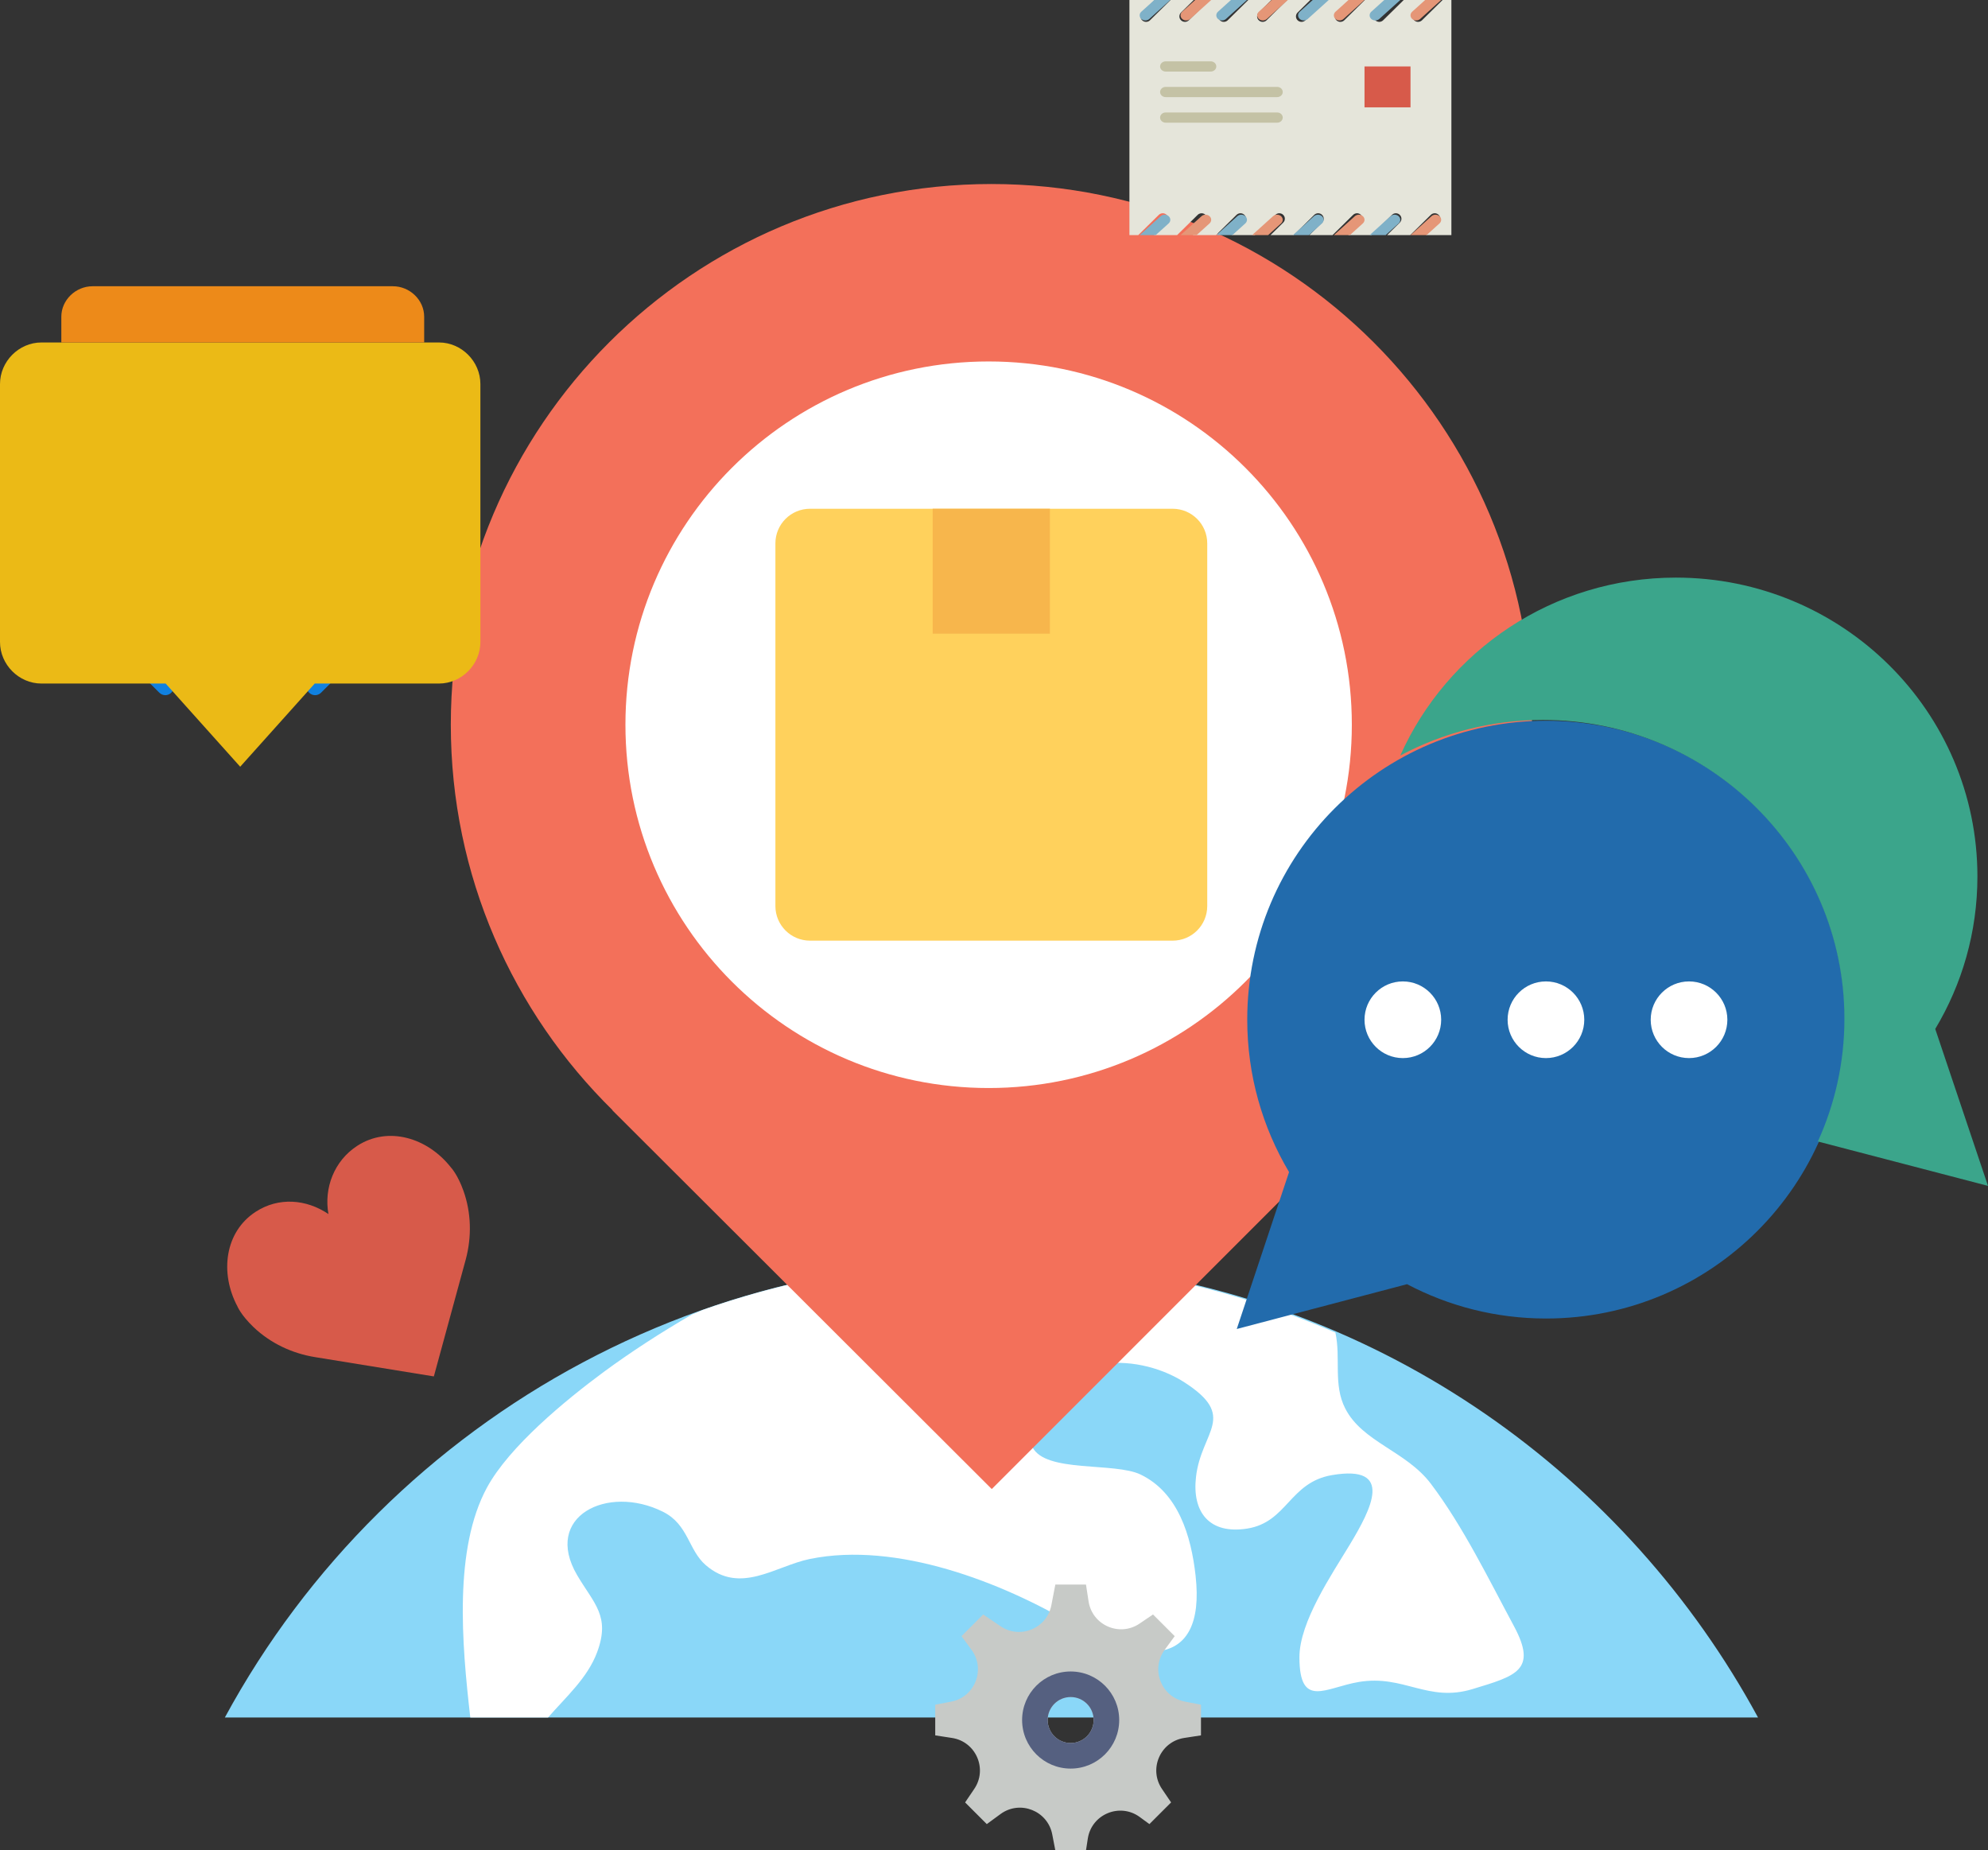 <?xml version="1.0" encoding="UTF-8"?>
<svg width="389px" height="362px" viewBox="0 0 389 362" version="1.1" xmlns="http://www.w3.org/2000/svg" xmlns:xlink="http://www.w3.org/1999/xlink">
    <rect x="0" y="0" width="389" height="362" fill="#333333" stroke="none"/>
    <!-- Generator: Sketch 54.1 (76490) - https://sketchapp.com -->
    <title>Group 43</title>
    <desc>Created with Sketch.</desc>
    <g id="Page-1" stroke="none" stroke-width="1" fill="none" fill-rule="evenodd">
        <g id="Transport-&amp;-Logistics-Industry-Detail-" transform="translate(-1075, -2634)" fill-rule="nonzero">
            <g id="Group-43" transform="translate(1075, 2634)">
                <g id="maps-and-location" transform="translate(44, 36)">
                    <path d="M300,300 C274.35,252.731 226.856,218.3 169.362,211.731 C98.119,203.6 32.175,240.612 0,300 L300,300 Z" id="Path" fill="#8AD7F8"></path>
                    <path d="M63.244,300 C66.781,295.938 70.956,292.287 72.837,287.244 C75.487,280.15 72.212,277.737 68.931,272.156 C62.193,260.694 74.825,254.313 85.731,259.756 C90.712,262.243 90.674,267.237 94.093,270.193 C100.856,276.043 107.769,270.35 114.481,268.987 C131.512,265.518 152.068,273.562 166.2,281.937 C178.25,289.068 192.081,291.299 189.944,272.243 C189.075,264.455 186.55,256.031 179.2,252.48 C174.063,249.993 160.525,252.212 158.006,247.074 C154.537,240.005 165.231,232.099 170.944,230.974 C176.388,229.899 182.944,231.356 187.619,234.343 C198.338,241.193 191.05,243.912 190.025,252.949 C189.231,259.868 192.663,264.218 200.057,263.043 C207.906,261.787 208.307,253.999 216.644,252.581 C228.875,250.506 224.344,259.174 220.1,266.218 C216.619,271.993 210.263,281.293 210.263,288.219 C210.275,298.387 215.388,294.137 221.895,293.05 C230.707,291.575 235.369,297.112 244.138,294.444 C252.601,291.868 256.895,290.794 252.245,282.137 C247.301,272.943 242.245,262.543 235.97,254.256 C231.139,247.874 222.589,246.125 219.233,239.556 C216.826,234.881 218.401,229.681 217.301,224.687 C179.483,208.412 135.77,205.537 93.826,220.156 C93.008,220.45 92.251,220.838 91.433,221.143 C85.295,224.694 79.445,228.493 74.12,232.412 C66.613,237.956 55.626,247.012 51.282,255.031 C44.801,266.981 46.339,285.425 48.026,300 L63.244,300 Z" id="Path" fill="#FFFFFF"></path>
                    <path d="M255.775,105.781 C255.775,47.356 208.425,0 150,0 C91.575,0 44.212,47.356 44.212,105.781 C44.212,135.325 56.356,162.006 75.875,181.2 L75.812,181.2 L150.062,255.312 L224.781,180.594 C224.793,180.581 224.806,180.581 224.806,180.568 L224.831,180.543 C243.944,161.4 255.775,134.975 255.775,105.781" id="Path" fill="#F3705A"></path>
                    <path d="M220.519,105.781 C220.519,145.031 188.706,176.856 149.45,176.856 C110.206,176.856 78.381,145.031 78.381,105.781 C78.381,66.531 110.206,34.713 149.45,34.713 C188.706,34.713 220.519,66.531 220.519,105.781" id="Path" fill="#FFFFFF"></path>
                    <path d="M185.45,63.531 L114.5,63.531 C110.762,63.531 107.725,66.557 107.725,70.307 L107.725,141.25 C107.725,145 110.762,148.025 114.5,148.025 L185.45,148.025 C189.2,148.025 192.225,145 192.225,141.25 L192.225,70.306 C192.225,66.556 189.194,63.531 185.45,63.531" id="Path" fill="#FFD15C"></path>
                    <rect id="Rectangle" fill="#F7B64C" x="138.5" y="63.531" width="22.938" height="24.438"></rect>
                </g>
                <g id="chat-(4)" transform="translate(242, 113)">
                    <path d="M0,147 L10.234,116.301 C5.044,107.565 2.053,97.372 2.053,86.475 C2.051,54.18 28.231,28 60.525,28 C92.82,28 119,54.18 119,86.475 C119,118.769 92.82,144.949 60.525,144.949 C50.699,144.949 41.447,142.516 33.32,138.232 L0,147 Z" id="Path" fill="#226BAC"></path>
                    <path d="M59.913,27.851 C92.492,27.851 118.903,54.031 118.903,86.326 C118.903,94.878 117.036,102.993 113.708,110.316 L147,119 L136.676,88.301 C141.912,79.565 144.929,69.372 144.929,58.475 C144.931,26.18 118.52,0 85.941,0 C61.864,0 41.17,14.305 32,34.804 C40.312,30.37 49.813,27.851 59.913,27.851 Z" id="Path" fill="#3BA58B"></path>
                    <circle id="Oval" fill="#FFFFFF" cx="32.5" cy="86.5" r="7.5"></circle>
                    <circle id="Oval" fill="#FFFFFF" cx="60.5" cy="86.5" r="7.5"></circle>
                    <circle id="Oval" fill="#FFFFFF" cx="88.5" cy="86.5" r="7.5"></circle>
                </g>
                <g id="like" transform="translate(72.493, 249.905) rotate(-33) translate(-72.493, -249.905) translate(47.493, 226.905)" fill="#D75A4A">
                    <path d="M24.85,8.126 C26.868,3.343 31.478,0.001 36.84,0.001 C44.063,0.001 49.265,6.18 49.919,13.544 C49.919,13.544 50.272,15.372 49.495,18.663 C48.437,23.145 45.95,27.127 42.597,30.166 L24.85,46 L7.402,30.165 C4.049,27.127 1.562,23.144 0.504,18.662 C-0.273,15.371 0.08,13.543 0.08,13.543 C0.734,6.179 5.936,0 13.159,0 C18.522,0 22.832,3.343 24.85,8.126 Z" id="Path"></path>
                </g>
                <g id="gear" transform="translate(183, 310)">
                    <path d="M48.872,22.898 C44.229,22.005 42.1,16.58 44.896,12.768 L46.86,10.09 L42.617,5.847 L39.979,7.634 C36.065,10.286 30.723,7.955 30.005,3.283 L29.5,0 L23.5,0 L22.723,4.041 C21.85,8.581 16.618,10.749 12.79,8.156 L9.383,5.847 L5.14,10.09 L7.104,12.768 C9.9,16.58 7.77,22.005 3.128,22.898 L0,23.5 L0,29.5 L3.283,30.005 C7.956,30.724 10.286,36.066 7.634,39.98 L5.847,42.617 L10.09,46.86 L12.768,44.896 C16.58,42.1 22.005,44.229 22.898,48.872 L23.5,52 L29.5,52 L29.855,49.691 C30.59,44.915 36.129,42.62 40.026,45.478 L41.91,46.86 L46.153,42.617 L44.366,39.98 C41.715,36.066 44.045,30.724 48.717,30.005 L52,29.5 L52,23.5 L48.872,22.898 Z M26.5,31 C24.015,31 22,28.985 22,26.5 C22,24.015 24.015,22 26.5,22 C28.985,22 31,24.015 31,26.5 C31,28.985 28.985,31 26.5,31 Z" id="Shape" fill="#C7CAC7"></path>
                    <path d="M26.5,17 C21.253,17 17,21.253 17,26.5 C17,31.747 21.253,36 26.5,36 C31.747,36 36,31.747 36,26.5 C36,21.253 31.747,17 26.5,17 Z M26.5,31 C24.015,31 22,28.985 22,26.5 C22,24.015 24.015,22 26.5,22 C28.985,22 31,24.015 31,26.5 C31,28.985 28.985,31 26.5,31 Z" id="Shape" fill="#556080"></path>
                </g>
                <g id="comment" transform="translate(0, 56)">
                    <path d="M32.344,80 C31.924,80 31.504,79.84 31.179,79.518 L24.491,72.852 C23.841,72.204 23.836,71.149 24.479,70.494 C25.123,69.841 26.169,69.834 26.821,70.482 L33.509,77.149 C34.159,77.797 34.164,78.852 33.521,79.507 C33.196,79.835 32.771,80 32.344,80 Z" id="Path" fill="#1081E0"></path>
                    <path d="M61.655,80 C61.228,80 60.803,79.835 60.478,79.507 C59.836,78.852 59.841,77.797 60.49,77.148 L67.18,70.481 C67.832,69.834 68.878,69.841 69.522,70.493 C70.164,71.148 70.159,72.203 69.51,72.851 L62.82,79.518 C62.498,79.84 62.077,80 61.655,80 Z" id="Path" fill="#1081E0"></path>
                    <path d="M85.897,11 L8.103,11 C3.692,11 0,14.706 0,19.137 L0,69.588 C0,74.02 3.692,77.725 8.103,77.725 L32.414,77.725 L47,94 L61.586,77.725 L85.897,77.725 C90.308,77.725 94,74.02 94,69.588 L94,19.137 C94,14.706 90.308,11 85.897,11 Z" id="Path" fill="#EBBA16"></path>
                    <path d="M83,11 L83,5.96 C83,2.715 80.212,0 76.879,0 L18.121,0 C14.788,0 12,2.715 12,5.96 L12,11 L83,11 Z" id="Path" fill="#ED8A19"></path>
                </g>
                <g id="mail-(1)" transform="translate(221, 0)">
                    <path d="M61.277,0 L57.251,3.966 C57.039,4.174 56.761,4.279 56.483,4.279 C56.205,4.279 55.927,4.174 55.715,3.966 C55.29,3.547 55.29,2.871 55.715,2.453 L58.205,0 L53.674,0 L49.647,3.966 C49.435,4.174 49.157,4.279 48.879,4.279 C48.601,4.279 48.323,4.174 48.111,3.966 C47.687,3.547 47.687,2.871 48.111,2.453 L50.602,0 L46.07,0 L42.044,3.966 C41.832,4.174 41.554,4.279 41.276,4.279 C40.998,4.279 40.72,4.174 40.508,3.966 C40.083,3.547 40.083,2.871 40.508,2.453 L42.999,0 L38.467,0 L34.44,3.966 C34.229,4.174 33.95,4.279 33.672,4.279 C33.394,4.279 33.116,4.174 32.904,3.966 C32.48,3.547 32.48,2.871 32.904,2.453 L35.395,0 L30.863,0 L26.837,3.966 C26.625,4.174 26.347,4.279 26.069,4.279 C25.791,4.279 25.513,4.174 25.301,3.966 C24.876,3.547 24.876,2.871 25.301,2.453 L27.792,0 L23.26,0 L19.233,3.966 C19.022,4.174 18.744,4.279 18.466,4.279 C18.187,4.279 17.909,4.174 17.698,3.966 C17.273,3.547 17.273,2.871 17.698,2.453 L20.188,0 L15.657,0 L11.63,3.966 C11.418,4.174 11.14,4.279 10.862,4.279 C10.584,4.279 10.306,4.174 10.094,3.966 C9.669,3.547 9.669,2.871 10.094,2.453 L12.585,0 L8.053,0 L4.027,3.966 C3.815,4.174 3.537,4.279 3.259,4.279 C2.981,4.279 2.702,4.174 2.491,3.966 C2.066,3.547 2.066,2.871 2.491,2.453 L4.981,0 L0,0 L0,0.111 L0,46 L1.723,46 L5.749,42.034 C6.174,41.616 6.86,41.616 7.285,42.034 C7.71,42.453 7.71,43.129 7.285,43.547 L4.795,46 L9.326,46 L13.353,42.034 C13.777,41.616 14.464,41.616 14.889,42.034 C15.313,42.453 15.313,43.129 14.889,43.547 L12.398,46 L16.93,46 L20.956,42.034 C21.381,41.616 22.067,41.616 22.492,42.034 C22.917,42.453 22.917,43.129 22.492,43.547 L20.001,46 L24.533,46 L28.56,42.034 C28.984,41.616 29.671,41.616 30.096,42.034 C30.52,42.453 30.52,43.129 30.096,43.547 L27.605,46 L32.137,46 L36.163,42.034 C36.588,41.616 37.274,41.616 37.699,42.034 C38.124,42.453 38.124,43.129 37.699,43.547 L35.208,46 L39.74,46 L43.767,42.034 C44.191,41.616 44.878,41.616 45.302,42.034 C45.727,42.453 45.727,43.129 45.302,43.547 L42.812,46 L47.343,46 L51.37,42.034 C51.795,41.616 52.481,41.616 52.906,42.034 C53.331,42.453 53.331,43.129 52.906,43.547 L50.415,46 L54.947,46 L58.973,42.034 C59.398,41.616 60.085,41.616 60.509,42.034 C60.934,42.453 60.934,43.129 60.509,43.547 L58.019,46 L63,46 L63,0.111 L63,0 L61.277,0 Z" id="Path" fill="#E5E5DA"></path>
                    <path d="M7.675,42.293 C7.242,41.902 6.541,41.902 6.108,42.293 L2,46 L5.134,46 L7.675,43.707 C8.108,43.316 8.108,42.684 7.675,42.293 Z" id="Path" fill="#7FB1C8"></path>
                    <path d="M15.675,42.293 C15.242,41.902 14.541,41.902 14.108,42.293 L10,46 L13.134,46 L15.675,43.707 C16.108,43.316 16.108,42.684 15.675,42.293 Z" id="Path" fill="#E59677"></path>
                    <path d="M22.675,42.293 C22.242,41.902 21.541,41.902 21.108,42.293 L17,46 L20.134,46 L22.675,43.707 C23.108,43.316 23.108,42.684 22.675,42.293 Z" id="Path" fill="#7FB1C8"></path>
                    <path d="M29.675,42.293 C29.242,41.902 28.541,41.902 28.108,42.293 L24,46 L27.134,46 L29.675,43.707 C30.108,43.316 30.108,42.684 29.675,42.293 Z" id="Path" fill="#E59677"></path>
                    <path d="M37.675,42.293 C37.242,41.902 36.541,41.902 36.108,42.293 L32,46 L35.134,46 L37.675,43.707 C38.108,43.316 38.108,42.684 37.675,42.293 Z" id="Path" fill="#7FB1C8"></path>
                    <path d="M45.675,42.293 C45.242,41.902 44.541,41.902 44.108,42.293 L40,46 L43.134,46 L45.675,43.707 C46.108,43.316 46.108,42.684 45.675,42.293 Z" id="Path" fill="#E59677"></path>
                    <path d="M52.675,42.293 C52.242,41.902 51.541,41.902 51.108,42.293 L47,46 L50.134,46 L52.675,43.707 C53.108,43.316 53.108,42.684 52.675,42.293 Z" id="Path" fill="#7FB1C8"></path>
                    <path d="M60.675,42.293 C60.242,41.902 59.541,41.902 59.108,42.293 L55,46 L58.134,46 L60.675,43.707 C61.108,43.316 61.108,42.684 60.675,42.293 Z" id="Path" fill="#E59677"></path>
                    <path d="M2.325,3.707 C2.541,3.902 2.825,4 3.108,4 C3.392,4 3.676,3.902 3.892,3.707 L8,0 L4.866,0 L2.325,2.293 C1.892,2.684 1.892,3.316 2.325,3.707 Z" id="Path" fill="#7FB1C8"></path>
                    <path d="M10.325,3.707 C10.541,3.902 10.825,4 11.108,4 C11.392,4 11.676,3.902 11.892,3.707 L16,0 L12.866,0 L10.325,2.293 C9.892,2.684 9.892,3.316 10.325,3.707 Z" id="Path" fill="#E59677"></path>
                    <path d="M17.325,3.707 C17.541,3.902 17.825,4 18.108,4 C18.392,4 18.676,3.902 18.892,3.707 L23,0 L19.866,0 L17.325,2.293 C16.892,2.684 16.892,3.316 17.325,3.707 Z" id="Path" fill="#7FB1C8"></path>
                    <path d="M25.325,3.707 C25.541,3.902 25.825,4 26.108,4 C26.392,4 26.676,3.902 26.892,3.707 L31,0 L27.866,0 L25.325,2.293 C24.892,2.684 24.892,3.316 25.325,3.707 Z" id="Path" fill="#E59677"></path>
                    <path d="M33.325,3.707 C33.541,3.902 33.825,4 34.108,4 C34.392,4 34.676,3.902 34.892,3.707 L39,0 L35.866,0 L33.325,2.293 C32.892,2.684 32.892,3.316 33.325,3.707 Z" id="Path" fill="#7FB1C8"></path>
                    <path d="M40.325,3.707 C40.541,3.902 40.825,4 41.108,4 C41.392,4 41.676,3.902 41.892,3.707 L46,0 L42.866,0 L40.325,2.293 C39.892,2.684 39.892,3.316 40.325,3.707 Z" id="Path" fill="#E59677"></path>
                    <path d="M47.325,3.707 C47.541,3.902 47.825,4 48.108,4 C48.392,4 48.676,3.902 48.892,3.707 L53,0 L49.866,0 L47.325,2.293 C46.892,2.684 46.892,3.316 47.325,3.707 Z" id="Path" fill="#7FB1C8"></path>
                    <path d="M55.325,3.707 C55.541,3.902 55.825,4 56.108,4 C56.392,4 56.676,3.902 56.892,3.707 L61,0 L57.866,0 L55.325,2.293 C54.892,2.684 54.892,3.316 55.325,3.707 Z" id="Path" fill="#E59677"></path>
                    <rect id="Rectangle" fill="#D75A4A" x="46" y="13" width="9" height="8"></rect>
                    <path d="M28.909,19 L7.091,19 C6.489,19 6,18.553 6,18 C6,17.447 6.489,17 7.091,17 L28.909,17 C29.511,17 30,17.447 30,18 C30,18.553 29.511,19 28.909,19 Z" id="Path" fill="#C4C2A5"></path>
                    <path d="M28.909,24 L7.091,24 C6.489,24 6,23.553 6,23 C6,22.447 6.489,22 7.091,22 L28.909,22 C29.511,22 30,22.447 30,23 C30,23.553 29.511,24 28.909,24 Z" id="Path" fill="#C4C2A5"></path>
                    <path d="M15.9,14 L7.1,14 C6.493,14 6,13.553 6,13 C6,12.447 6.493,12 7.1,12 L15.9,12 C16.507,12 17,12.447 17,13 C17,13.553 16.507,14 15.9,14 Z" id="Path" fill="#C4C2A5"></path>
                </g>
            </g>
        </g>
    </g>
</svg>